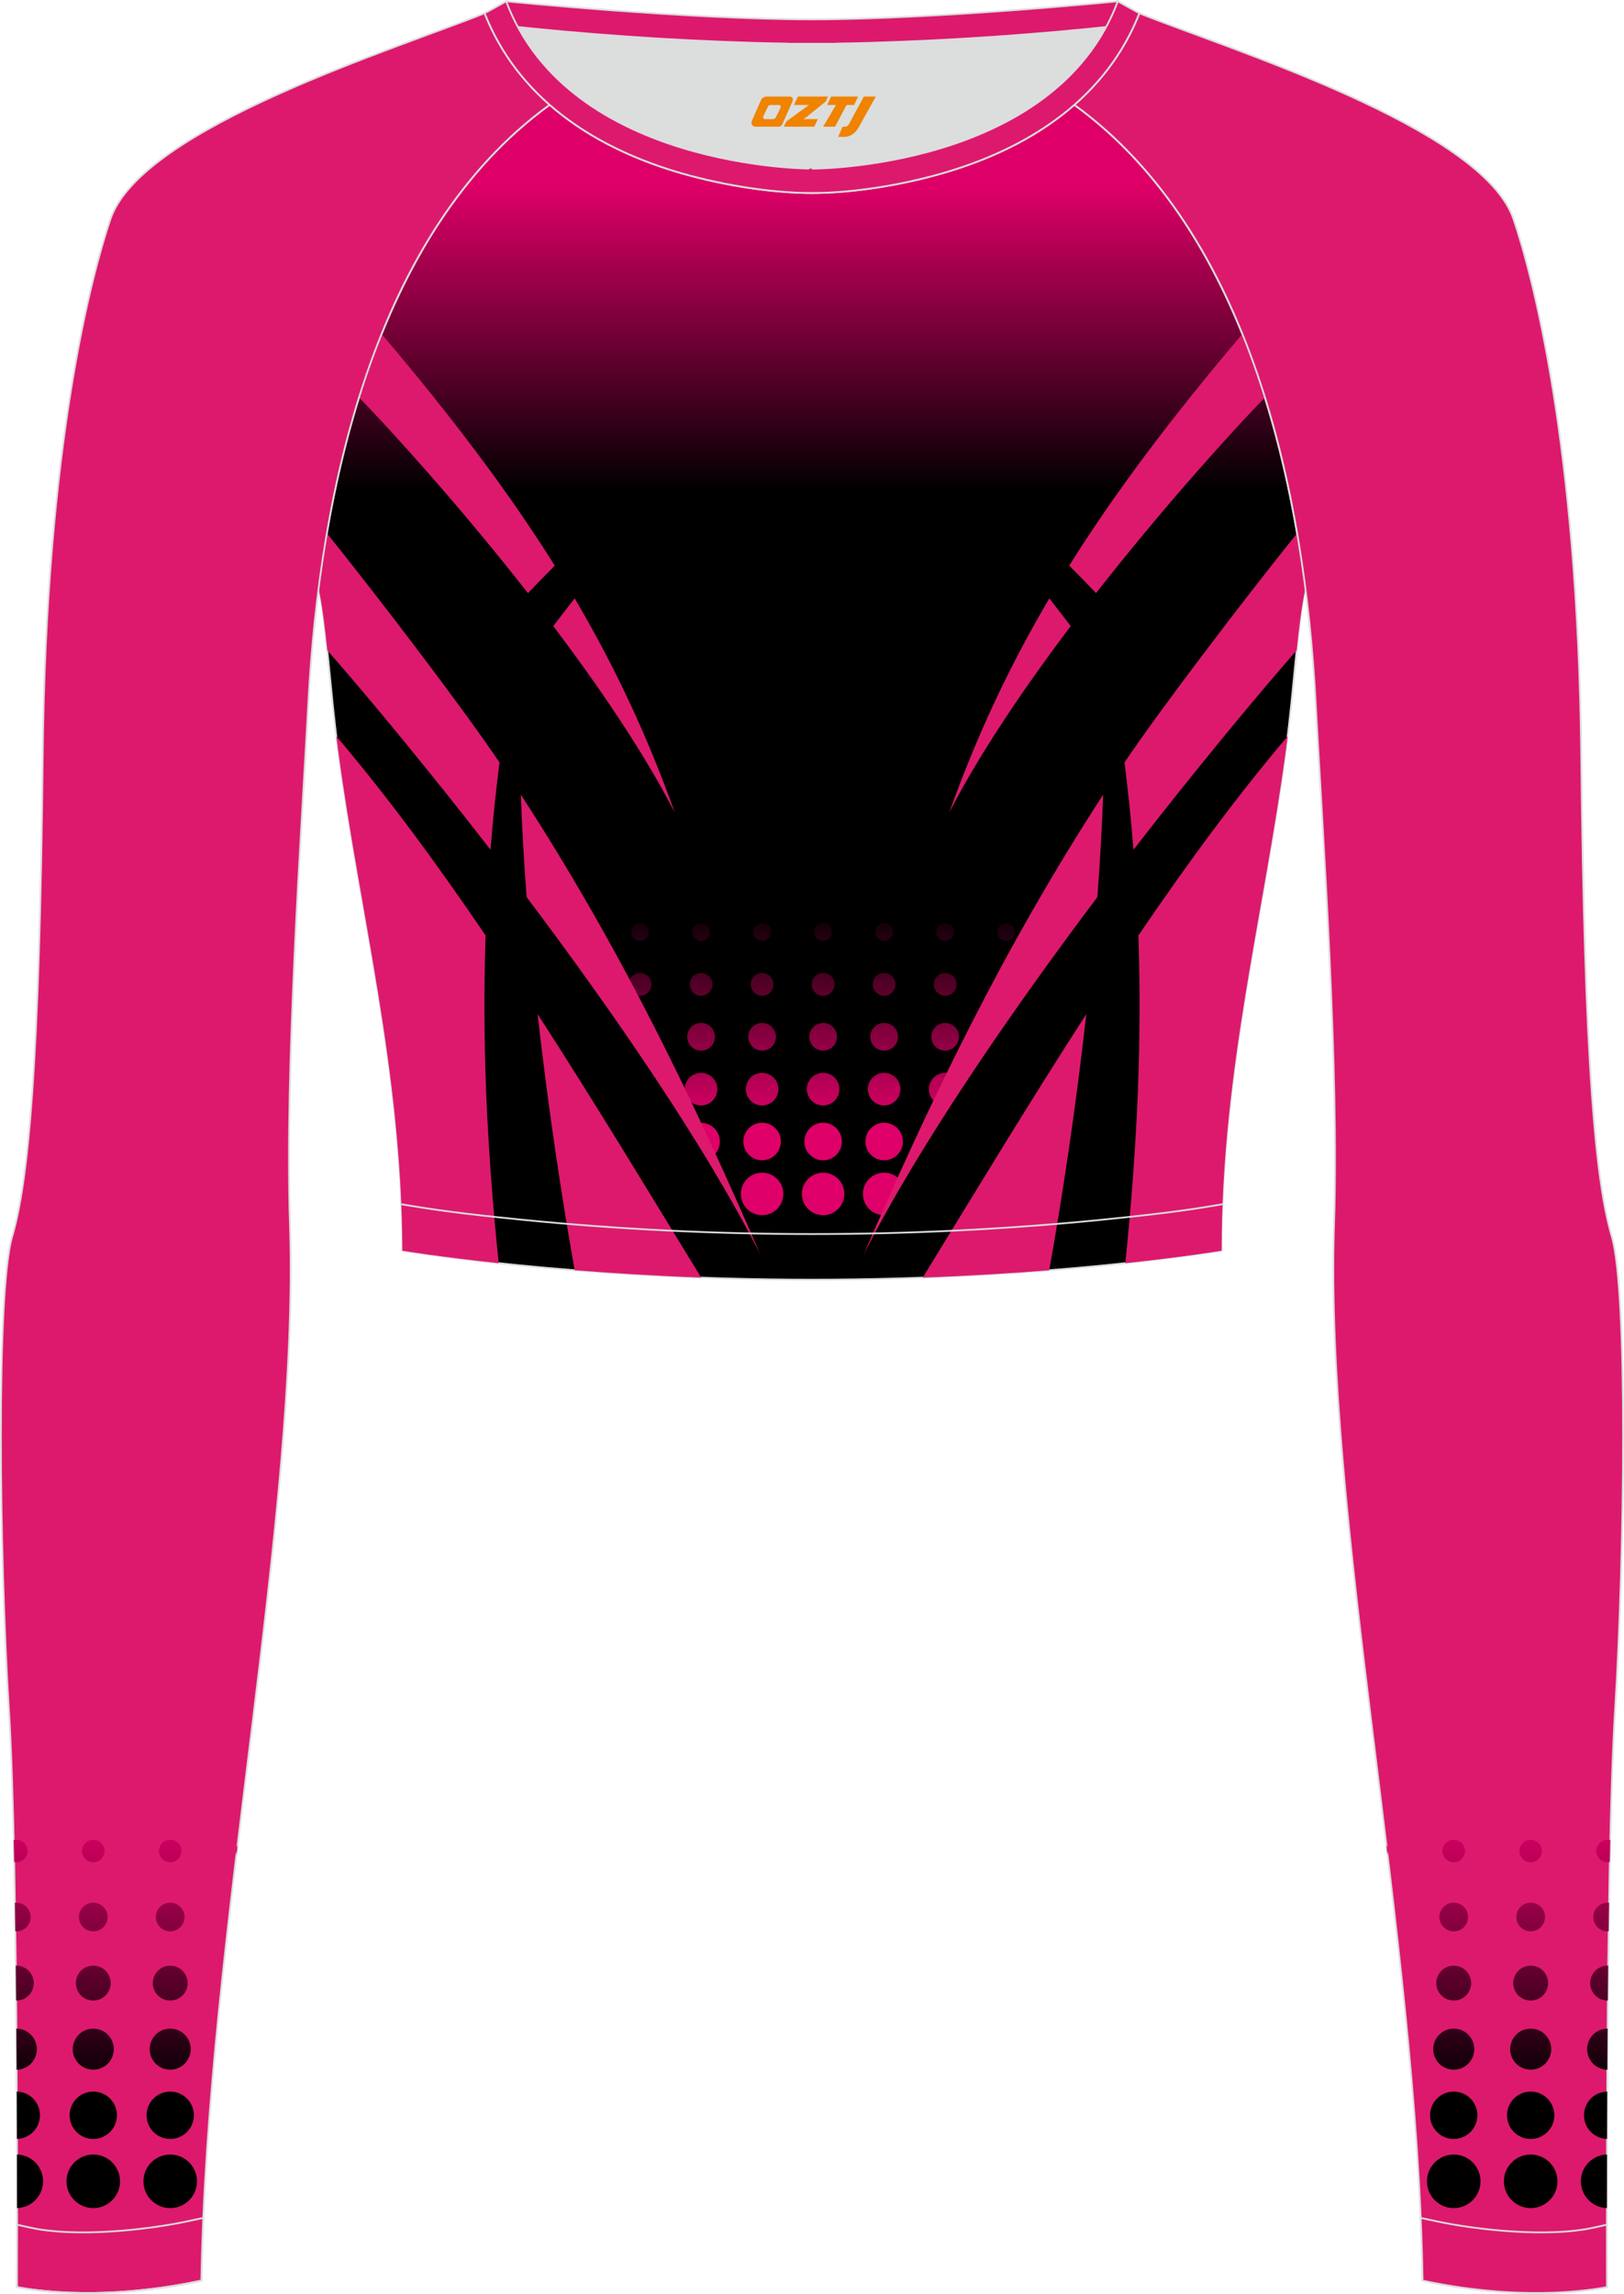 <?xml version="1.0" encoding="utf-8"?>
<!-- Generator: Adobe Illustrator 24.0.1, SVG Export Plug-In . SVG Version: 6.00 Build 0)  -->
<svg xmlns="http://www.w3.org/2000/svg" xmlns:xlink="http://www.w3.org/1999/xlink" version="1.1" id="图层_1" x="0px" y="0px" width="367.03px" height="518.23px" viewBox="0 0 367.03 518.23" enable-background="new 0 0 367.03 518.23" xml:space="preserve">
<g>
	<path fill-rule="evenodd" clip-rule="evenodd" fill="#DCDDDD" d="M113.76,2.85c0,0,45.04,4.28,69.79,4.28s70.34-3.09,70.34-3.09   S241.33,40.8,183.46,40.8C125.59,40.79,113.76,2.85,113.76,2.85z"/>
	
		<path fill-rule="evenodd" clip-rule="evenodd" fill="#DD196D" stroke="#DCDDDD" stroke-width="0.4" stroke-miterlimit="22.926" d="   M258.74,5.16l-5.47,0.6c-18.61,2.04-37.83,3.37-56.53,3.92c-2.57,0.08-5.14,0.13-7.72,0.17v0.04h-11V9.85   c-2.57-0.04-5.14-0.09-7.72-0.17c-18.7-0.55-37.91-1.88-56.53-3.92l-5.47-0.6l6.07-4.87c0,0,40.87,4.09,69.14,4.09   s69.11-4.09,69.11-4.09L258.74,5.16z"/>
	<linearGradient id="SVGID_1_" gradientUnits="userSpaceOnUse" x1="183.507" y1="111.105" x2="183.507" y2="42.136">
		<stop offset="0" style="stop-color:#000000"/>
		<stop offset="1" style="stop-color:#DE0068"/>
	</linearGradient>
	
		<path fill-rule="evenodd" clip-rule="evenodd" fill="url(#SVGID_1_)" stroke="#DCDDDD" stroke-width="0.4" stroke-miterlimit="22.926" d="   M72.01,132.93L72.01,132.93c1.86,8.67,2.5,22.24,4.37,36.34c4.92,36.95,14.4,72.23,14.55,113.28c0,0,38.98,6.55,92.58,6.55   s92.58-6.55,92.58-6.55c0-40.87,9.62-76.33,14.55-113.28c1.88-14.1,2.51-27.66,4.37-36.34c-5.31-41.2-19.32-85.35-52.11-109.17   l-0.1-0.07c-7.94,6.95-17.77,11.81-28.28,15.01c-9.35,2.85-21.14,4.92-31.01,4.91c-9.87,0.01-21.66-2.05-31.01-4.91   c-10.51-3.21-20.34-8.07-28.28-15.01l-0.09,0.07l0,0l-0.02,0.01c-0.57,0.41-1.13,0.83-1.69,1.26l-0.55,0.43   c-0.37,0.29-0.74,0.57-1.1,0.86c-0.22,0.18-0.44,0.36-0.67,0.54c-0.34,0.27-0.67,0.55-1,0.83l-0.63,0.53   c-0.36,0.31-0.71,0.62-1.07,0.93c-0.18,0.15-0.35,0.31-0.53,0.46c-0.52,0.46-1.03,0.93-1.53,1.4l-0.26,0.25   c-0.42,0.4-0.84,0.8-1.26,1.21l-0.53,0.52c-0.33,0.33-0.67,0.66-0.99,1l-0.52,0.53c-0.32,0.33-0.64,0.67-0.96,1.01l-0.54,0.58   c-0.33,0.36-0.66,0.72-0.99,1.09l-0.42,0.47c-0.46,0.51-0.91,1.03-1.35,1.56l-0.37,0.45c-0.34,0.4-0.67,0.8-1,1.21l-0.46,0.57   c-0.29,0.36-0.57,0.71-0.85,1.07l-0.51,0.65c-0.29,0.38-0.58,0.76-0.87,1.15l-0.39,0.51c-0.33,0.45-0.66,0.9-0.99,1.36l-0.3,0.41   c-0.4,0.56-0.8,1.13-1.19,1.69l-0.4,0.6c-0.26,0.38-0.52,0.77-0.78,1.15l-0.49,0.74c-0.24,0.36-0.47,0.73-0.7,1.09l-0.44,0.7   c-0.25,0.4-0.49,0.8-0.74,1.2l-0.4,0.65c-0.3,0.49-0.59,0.98-0.88,1.48l-0.2,0.34l0,0l-0.18,0.32c-0.29,0.51-0.58,1.02-0.87,1.53   l-0.37,0.66c-0.23,0.41-0.46,0.83-0.68,1.25l-0.39,0.73l-0.63,1.21l-0.39,0.75c-0.22,0.44-0.44,0.88-0.66,1.32l-0.31,0.62   c-0.31,0.63-0.61,1.25-0.91,1.89l-0.35,0.74l-0.56,1.2l-0.42,0.92l-0.49,1.09l-0.39,0.88l-0.51,1.19l-0.35,0.83l-0.53,1.28   l-0.31,0.76c-0.26,0.65-0.53,1.31-0.78,1.97l-0.25,0.64l-0.53,1.38l-0.35,0.94l-0.4,1.09l-0.37,1.02l-0.39,1.1l-0.32,0.92   c-0.15,0.44-0.3,0.89-0.45,1.33l-0.41,1.23c-0.16,0.5-0.33,1-0.49,1.51l-0.34,1.09l-0.3,0.98l-0.34,1.11l-0.3,0.99l-0.34,1.16   l-0.28,0.98l-0.31,1.09l-0.32,1.16c-0.17,0.64-0.35,1.28-0.51,1.92l-0.27,1.02l-0.31,1.22l-0.21,0.85l-0.3,1.22l-0.25,1.04   l-0.24,1.02l-0.29,1.27l-0.21,0.92l-0.02,0.08c-0.14,0.65-0.29,1.29-0.43,1.94l-0.21,1.01l-0.23,1.09l-0.24,1.2l-0.19,0.95   l-0.23,1.18l-0.19,0.98l-0.23,1.2l-0.18,1l-0.19,1.08l-0.01,0.04c-0.11,0.65-0.23,1.3-0.34,1.95l-0.22,1.3l-0.14,0.86l-0.18,1.13   l-0.16,1.06l-0.18,1.21l-0.12,0.81l-0.18,1.25l-0.14,1l-0.15,1.1C72.18,131.64,72.09,132.28,72.01,132.93z"/>
	<linearGradient id="SVGID_2_" gradientUnits="userSpaceOnUse" x1="179.817" y1="203.947" x2="179.817" y2="253.67">
		<stop offset="0" style="stop-color:#000000"/>
		<stop offset="1" style="stop-color:#DE0068"/>
	</linearGradient>
	<path fill-rule="evenodd" clip-rule="evenodd" fill="url(#SVGID_2_)" d="M130.23,208.63l1.94,3.45c0.44-0.37,0.71-0.92,0.71-1.54   c0-1.11-0.9-2.01-2.01-2.01C130.64,208.53,130.43,208.56,130.23,208.63L130.23,208.63z M143.08,231.51l3.06,5.45   c0.98-0.53,1.64-1.56,1.64-2.75c0-1.73-1.4-3.13-3.13-3.13C144.08,231.09,143.54,231.24,143.08,231.51L143.08,231.51z    M155.96,254.46l4.13,7.35c1.53-0.64,2.6-2.15,2.6-3.91c0-2.34-1.9-4.24-4.24-4.24C157.52,253.65,156.66,253.95,155.96,254.46   L155.96,254.46z M199.75,274.52l3.92-7.65c-0.87-1.18-2.27-1.94-3.85-1.94c-2.65,0-4.8,2.15-4.8,4.8   C195.02,272.36,197.13,274.49,199.75,274.52L199.75,274.52z M212.97,249.68l3.4-6.06c-0.67-0.76-1.66-1.25-2.76-1.25   c-2.03,0-3.68,1.65-3.68,3.68C209.92,247.87,211.24,249.38,212.97,249.68L212.97,249.68z M226.87,224.89l2.4-4.28   c-0.47-0.5-1.13-0.81-1.87-0.81c-1.42,0-2.57,1.15-2.57,2.57C224.83,223.61,225.71,224.65,226.87,224.89L226.87,224.89z    M227.4,208.53c1.11,0,2.01,0.9,2.01,2.01s-0.9,2.01-2.01,2.01s-2.01-0.9-2.01-2.01S226.29,208.53,227.4,208.53L227.4,208.53z    M213.61,208.53c1.11,0,2.01,0.9,2.01,2.01s-0.9,2.01-2.01,2.01s-2.01-0.9-2.01-2.01S212.5,208.53,213.61,208.53L213.61,208.53z    M199.82,208.53c1.11,0,2.01,0.9,2.01,2.01s-0.9,2.01-2.01,2.01s-2.01-0.9-2.01-2.01C197.81,209.43,198.71,208.53,199.82,208.53   L199.82,208.53z M186.03,208.53c1.11,0,2.01,0.9,2.01,2.01s-0.9,2.01-2.01,2.01s-2.01-0.9-2.01-2.01   C184.01,209.43,184.92,208.53,186.03,208.53L186.03,208.53z M172.24,208.53c1.11,0,2.01,0.9,2.01,2.01s-0.9,2.01-2.01,2.01   s-2.01-0.9-2.01-2.01C170.22,209.43,171.12,208.53,172.24,208.53L172.24,208.53z M158.45,208.53c1.11,0,2.01,0.9,2.01,2.01   s-0.9,2.01-2.01,2.01s-2.01-0.9-2.01-2.01C156.43,209.43,157.33,208.53,158.45,208.53L158.45,208.53z M144.65,208.53   c1.11,0,2.01,0.9,2.01,2.01s-0.9,2.01-2.01,2.01s-2.01-0.9-2.01-2.01S143.54,208.53,144.65,208.53L144.65,208.53z M213.61,219.81   c1.42,0,2.57,1.15,2.57,2.57c0,1.42-1.15,2.57-2.57,2.57c-1.42,0-2.57-1.15-2.57-2.57C211.04,220.96,212.19,219.81,213.61,219.81   L213.61,219.81z M199.82,219.81c1.42,0,2.57,1.15,2.57,2.57c0,1.42-1.15,2.57-2.57,2.57c-1.42,0-2.57-1.15-2.57-2.57   C197.25,220.96,198.4,219.81,199.82,219.81L199.82,219.81z M186.03,219.81c1.42,0,2.57,1.15,2.57,2.57c0,1.42-1.15,2.57-2.57,2.57   c-1.42,0-2.57-1.15-2.57-2.57C183.46,220.96,184.61,219.81,186.03,219.81L186.03,219.81z M172.24,219.81   c1.42,0,2.57,1.15,2.57,2.57c0,1.42-1.15,2.57-2.57,2.57c-1.42,0-2.57-1.15-2.57-2.57C169.67,220.96,170.82,219.81,172.24,219.81   L172.24,219.81z M158.45,219.81c1.42,0,2.57,1.15,2.57,2.57c0,1.42-1.15,2.57-2.57,2.57c-1.42,0-2.57-1.15-2.57-2.57   C155.88,220.96,157.03,219.81,158.45,219.81L158.45,219.81z M144.65,219.81c1.42,0,2.57,1.15,2.57,2.57c0,1.42-1.15,2.57-2.57,2.57   c-1.42,0-2.57-1.15-2.57-2.57C142.09,220.96,143.24,219.81,144.65,219.81L144.65,219.81z M213.61,231.09c1.73,0,3.13,1.4,3.13,3.13   c0,1.73-1.4,3.13-3.13,3.13c-1.73,0-3.13-1.4-3.13-3.13C210.48,232.49,211.88,231.09,213.61,231.09L213.61,231.09z M199.82,231.09   c1.73,0,3.13,1.4,3.13,3.13c0,1.73-1.4,3.13-3.13,3.13c-1.73,0-3.13-1.4-3.13-3.13C196.69,232.49,198.09,231.09,199.82,231.09   L199.82,231.09z M186.03,231.09c1.73,0,3.13,1.4,3.13,3.13c0,1.73-1.4,3.13-3.13,3.13c-1.73,0-3.13-1.4-3.13-3.13   C182.9,232.49,184.3,231.09,186.03,231.09L186.03,231.09z M172.24,231.09c1.73,0,3.13,1.4,3.13,3.13c0,1.73-1.4,3.13-3.13,3.13   c-1.73,0-3.13-1.4-3.13-3.13C169.11,232.49,170.51,231.09,172.24,231.09L172.24,231.09z M158.45,231.09c1.73,0,3.13,1.4,3.13,3.13   c0,1.73-1.4,3.13-3.13,3.13c-1.73,0-3.13-1.4-3.13-3.13C155.32,232.49,156.72,231.09,158.45,231.09L158.45,231.09z M199.82,242.37   c2.03,0,3.68,1.65,3.68,3.68s-1.65,3.68-3.68,3.68s-3.68-1.65-3.68-3.68S197.78,242.37,199.82,242.37L199.82,242.37z    M186.03,242.37c2.03,0,3.68,1.65,3.68,3.68s-1.65,3.68-3.68,3.68s-3.68-1.65-3.68-3.68S183.99,242.37,186.03,242.37L186.03,242.37   z M172.24,242.37c2.03,0,3.68,1.65,3.68,3.68s-1.65,3.68-3.68,3.68s-3.68-1.65-3.68-3.68S170.2,242.37,172.24,242.37L172.24,242.37   z M158.45,242.37c2.03,0,3.68,1.65,3.68,3.68s-1.65,3.68-3.68,3.68s-3.68-1.65-3.68-3.68S156.41,242.37,158.45,242.37   L158.45,242.37z M199.82,253.65c2.34,0,4.24,1.9,4.24,4.24s-1.9,4.24-4.24,4.24c-2.34,0-4.24-1.9-4.24-4.24   C195.58,255.55,197.48,253.65,199.82,253.65L199.82,253.65z M186.03,253.65c2.34,0,4.24,1.9,4.24,4.24s-1.9,4.24-4.24,4.24   c-2.34,0-4.24-1.9-4.24-4.24C181.79,255.55,183.68,253.65,186.03,253.65L186.03,253.65z M172.24,253.65c2.34,0,4.24,1.9,4.24,4.24   s-1.9,4.24-4.24,4.24c-2.34,0-4.24-1.9-4.24-4.24C168,255.55,169.89,253.65,172.24,253.65L172.24,253.65z M186.03,264.93   c2.65,0,4.8,2.15,4.8,4.8s-2.15,4.8-4.8,4.8c-2.65,0-4.8-2.15-4.8-4.8S183.38,264.93,186.03,264.93L186.03,264.93z M172.24,264.93   c2.65,0,4.8,2.15,4.8,4.8s-2.15,4.8-4.8,4.8c-2.65,0-4.8-2.15-4.8-4.8S169.59,264.93,172.24,264.93z"/>
	<path fill-rule="evenodd" clip-rule="evenodd" fill="#DD196D" d="M86.25,75.46c15.88,18.7,28.65,35.62,39.13,52.32   c-2.03,2.05-4.05,4.12-6.06,6.22c-15-19.15-30.14-35.92-38.16-44.21l0.05-0.16l0.34-1.09c0.16-0.5,0.32-1.01,0.49-1.51l0.41-1.23   c0.15-0.44,0.3-0.89,0.45-1.33l0.32-0.92l0.39-1.1l0.37-1.02l0.4-1.09l0.35-0.94l0.53-1.38l0.25-0.64   C85.74,76.73,85.99,76.09,86.25,75.46L86.25,75.46z M129.88,135.18c9.24,15.69,16.55,31.39,22.62,48.39   c-6.88-13.38-16.9-28.16-27.46-42.13C126.63,139.35,128.25,137.27,129.88,135.18z"/>
	<path fill-rule="evenodd" clip-rule="evenodd" fill="#DD196D" d="M73.88,120.48c12.05,14.98,30.78,39.55,39.01,51.77   c-0.83,6.56-1.51,13.13-2.04,19.72c-13.55-17.53-28.53-35.58-36.88-45.05c-0.56-5.37-1.14-10.16-1.96-13.99l0,0   c0.08-0.64,0.17-1.29,0.26-1.93l0.15-1.1l0.14-1l0.18-1.25l0.12-0.81l0.18-1.21l0.16-1.06l0.18-1.13l0.14-0.86l0.22-1.3   L73.88,120.48L73.88,120.48z M76.01,166.32c0.12,0.98,0.24,1.96,0.38,2.95c4.92,36.95,14.4,72.23,14.55,113.28   c0,0,8.01,1.35,21.77,2.82c-2.75-26.52-3.77-50.69-2.96-74.03C98.9,195.36,87.63,180,76.01,166.32L76.01,166.32z M129.88,286.96   c8.48,0.67,18.09,1.27,28.59,1.66c-11.54-18.82-23.91-39.34-36.97-59.53C123.96,251.06,127.12,271.49,129.88,286.96L129.88,286.96z    M117.71,179.52c22.74,34.98,39.1,69.19,54.12,103.88c-12.46-24.62-33.32-54.86-52.81-80.74   C118.43,194.93,117.98,187.17,117.71,179.52z"/>
	<path fill-rule="evenodd" clip-rule="evenodd" fill="#DD196D" d="M280.78,75.45c-15.88,18.7-28.65,35.62-39.13,52.32   c2.03,2.05,4.05,4.12,6.06,6.22c15-19.15,30.14-35.92,38.16-44.21C284.35,84.92,282.66,80.13,280.78,75.45L280.78,75.45z    M237.15,135.18c-9.24,15.69-16.55,31.39-22.62,48.39c6.88-13.38,16.91-28.16,27.46-42.13   C240.39,139.35,238.78,137.27,237.15,135.18z"/>
	<path fill-rule="evenodd" clip-rule="evenodd" fill="#DD196D" d="M293.15,120.48c-12.05,14.98-30.78,39.55-39.01,51.77   c0.83,6.56,1.51,13.13,2.04,19.72c13.55-17.53,28.53-35.59,36.88-45.05c0.56-5.37,1.14-10.16,1.96-13.99   C294.48,128.8,293.86,124.64,293.15,120.48L293.15,120.48z M208.54,288.63c10.5-0.39,20.11-0.99,28.59-1.66   c2.77-15.48,5.93-35.9,8.38-57.86C232.46,249.29,220.09,269.81,208.54,288.63L208.54,288.63z M254.32,285.37   c2.75-26.52,3.77-50.69,2.96-74.03c10.85-15.97,22.12-31.33,33.74-45.02c-0.12,0.98-0.24,1.96-0.38,2.95   c-4.92,36.95-14.55,72.41-14.55,113.28C276.09,282.55,268.08,283.9,254.32,285.37L254.32,285.37z M249.32,179.52   c-0.27,7.64-0.73,15.4-1.31,23.14c-19.48,25.88-40.35,56.12-52.81,80.74C210.22,248.71,226.58,214.51,249.32,179.52z"/>
	
		<path fill-rule="evenodd" clip-rule="evenodd" fill="#DD196D" stroke="#DCDDDD" stroke-width="0.4" stroke-miterlimit="22.926" d="   M342.07,49.53c4.19,12.38,14.56,50.77,15.29,121.02s3.28,96.45,6.92,108.83s2.91,71.7,0.73,107.01   c-2.18,35.3-1.82,130.3-1.82,130.3s-17.11,3.82-41.67-1.46c-1.26-78.2-22.24-172.66-20.02-238.76c1.17-34.86-2.6-88.69-4.18-118.11   c-2.53-47.15-14.73-105.86-54.5-134.67v-0.01c6.29-5.51,11.39-12.33,14.69-20.69C276.77,10.8,335.02,28.67,342.07,49.53z"/>
	
		<path fill-rule="evenodd" clip-rule="evenodd" fill="#DD196D" stroke="#DCDDDD" stroke-width="0.4" stroke-miterlimit="22.926" d="   M24.95,49.53C20.77,61.9,10.39,100.3,9.66,170.55C8.94,240.79,6.39,267,2.75,279.37c-3.64,12.38-2.91,71.7-0.73,107.01   c2.18,35.3,1.82,130.3,1.82,130.3s17.11,3.82,41.67-1.46c1.26-78.2,22.24-172.66,20.02-238.76c-1.17-34.86,2.6-88.69,4.18-118.11   c2.53-47.15,14.73-105.86,54.5-134.67v-0.01c-6.29-5.51-11.39-12.33-14.69-20.69C90.26,10.8,32.01,28.67,24.95,49.53z"/>
	<linearGradient id="SVGID_3_" gradientUnits="userSpaceOnUse" x1="28.392" y1="472.62" x2="28.392" y2="410.399">
		<stop offset="0" style="stop-color:#000000"/>
		<stop offset="1" style="stop-color:#DE0068"/>
	</linearGradient>
	<path fill-rule="evenodd" clip-rule="evenodd" fill="url(#SVGID_3_)" d="M3.1,415.69c0.04,1.63,0.07,3.28,0.11,4.96   c0.16,0.03,0.32,0.05,0.49,0.05c1.4,0,2.54-1.14,2.54-2.54s-1.14-2.54-2.54-2.54C3.49,415.62,3.29,415.64,3.1,415.69L3.1,415.69z    M3.37,429.86c0.03,2.13,0.07,4.29,0.1,6.45c0.07,0,0.15,0.01,0.22,0.01c1.79,0,3.24-1.45,3.24-3.24c0-1.79-1.45-3.24-3.24-3.24   C3.58,429.84,3.48,429.85,3.37,429.86L3.37,429.86z M3.57,444.07c0.03,2.63,0.06,5.26,0.08,7.88H3.7c2.18,0,3.94-1.76,3.94-3.94   s-1.76-3.94-3.94-3.94H3.57L3.57,444.07z M3.7,458.29c0.02,3.14,0.05,6.24,0.06,9.29c2.53-0.04,4.57-2.1,4.57-4.64   C8.34,460.37,6.26,458.3,3.7,458.29L3.7,458.29z M3.79,472.52c0.02,3.7,0.03,7.27,0.04,10.69c2.89-0.07,5.2-2.44,5.2-5.34   C9.04,474.94,6.7,472.57,3.79,472.52L3.79,472.52z M3.84,486.74c0.01,4.39,0.02,8.46,0.02,12.09c3.26-0.09,5.88-2.76,5.88-6.05   C9.74,489.5,7.11,486.82,3.84,486.74L3.84,486.74z M53.44,418.93l0.25-2.1c-0.24,0.39-0.38,0.84-0.38,1.33   C53.32,418.43,53.36,418.69,53.44,418.93L53.44,418.93z M38.47,415.62c1.4,0,2.54,1.14,2.54,2.54s-1.14,2.54-2.54,2.54   s-2.54-1.14-2.54-2.54C35.93,416.75,37.07,415.62,38.47,415.62L38.47,415.62z M21.08,415.62c1.4,0,2.54,1.14,2.54,2.54   s-1.14,2.54-2.54,2.54c-1.4,0-2.54-1.14-2.54-2.54C18.54,416.75,19.68,415.62,21.08,415.62L21.08,415.62z M38.47,429.84   c1.79,0,3.24,1.45,3.24,3.24c0,1.79-1.45,3.24-3.24,3.24s-3.24-1.45-3.24-3.24S36.68,429.84,38.47,429.84L38.47,429.84z    M21.08,429.84c1.79,0,3.24,1.45,3.24,3.24c0,1.79-1.45,3.24-3.24,3.24s-3.24-1.45-3.24-3.24S19.29,429.84,21.08,429.84   L21.08,429.84z M38.47,444.07c2.18,0,3.94,1.76,3.94,3.94s-1.76,3.94-3.94,3.94s-3.94-1.76-3.94-3.94   C34.53,445.83,36.29,444.07,38.47,444.07L38.47,444.07z M21.08,444.07c2.18,0,3.94,1.76,3.94,3.94s-1.76,3.94-3.94,3.94   s-3.94-1.76-3.94-3.94C17.14,445.83,18.9,444.07,21.08,444.07L21.08,444.07z M38.47,458.29c2.56,0,4.64,2.08,4.64,4.64   c0,2.56-2.08,4.64-4.64,4.64c-2.56,0-4.64-2.08-4.64-4.64S35.91,458.29,38.47,458.29L38.47,458.29z M21.08,458.29   c2.56,0,4.64,2.08,4.64,4.64c0,2.56-2.08,4.64-4.64,4.64c-2.57,0-4.64-2.08-4.64-4.64S18.52,458.29,21.08,458.29L21.08,458.29z    M38.47,472.52c2.95,0,5.35,2.39,5.35,5.35c0,2.95-2.39,5.35-5.35,5.35c-2.95,0-5.35-2.39-5.35-5.35   C33.12,474.91,35.52,472.52,38.47,472.52L38.47,472.52z M21.08,472.52c2.95,0,5.35,2.39,5.35,5.35c0,2.95-2.39,5.35-5.35,5.35   c-2.95,0-5.35-2.39-5.35-5.35C15.74,474.91,18.13,472.52,21.08,472.52L21.08,472.52z M38.47,486.74c3.34,0,6.05,2.71,6.05,6.05   s-2.71,6.05-6.05,6.05s-6.05-2.71-6.05-6.05C32.42,489.45,35.13,486.74,38.47,486.74L38.47,486.74z M21.08,486.74   c3.34,0,6.05,2.71,6.05,6.05s-2.71,6.05-6.05,6.05s-6.05-2.71-6.05-6.05C15.03,489.45,17.74,486.74,21.08,486.74z"/>
	
		<path fill-rule="evenodd" clip-rule="evenodd" fill="#DD196D" stroke="#DCDDDD" stroke-width="0.4" stroke-miterlimit="22.926" d="   M3.86,502.59c0,8.69-0.02,14.09-0.02,14.09s17.11,3.82,41.67-1.46c0.08-4.67,0.22-9.39,0.43-14.16l-3.32,0.71   c-9.81,2.11-25.74,3.72-35.8,1.48L3.86,502.59z"/>
	<path fill="none" stroke="#DCDDDD" stroke-width="0.4" stroke-miterlimit="22.926" d="M3.84,516.68c0,0,17.11,3.82,41.67-1.46"/>
	
		<path fill-rule="evenodd" clip-rule="evenodd" fill="#DD196D" stroke="#DCDDDD" stroke-width="0.4" stroke-miterlimit="22.926" d="   M363.16,502.59c0,8.69,0.02,14.09,0.02,14.09s-17.11,3.82-41.67-1.46c-0.08-4.67-0.22-9.39-0.43-14.16l3.32,0.71   c9.81,2.11,25.74,3.72,35.8,1.48L363.16,502.59z"/>
	
		<path fill-rule="evenodd" clip-rule="evenodd" fill="#DD196D" stroke="#DCDDDD" stroke-width="0.4" stroke-miterlimit="22.926" d="   M114.39,0.29c0,0-1.72,1.01-4.86,2.69c7.44,18.9,24.13,29.96,42.97,35.71c9.36,2.85,21.14,4.92,31.02,4.91   c9.87,0.01,21.66-2.05,31.01-4.91c18.84-5.75,35.53-16.81,42.97-35.71c-3.14-1.68-4.86-2.69-4.86-2.69   c-14.32,38.03-69.13,37.81-69.13,37.81S128.71,38.33,114.39,0.29z"/>
	
	<path fill="none" stroke="#DCDDDD" stroke-width="0.4" stroke-miterlimit="22.926" d="M276.3,272.05l-1.93,0.33   c-8.4,1.42-17.16,2.36-25.63,3.21c-21.64,2.15-43.49,3.2-65.23,3.2c-21.73,0-43.55-1.05-65.17-3.2   c-8.49-0.84-17.27-1.79-25.69-3.21l-1.96-0.33"/>
	
		<linearGradient id="SVGID_4_" gradientUnits="userSpaceOnUse" x1="65.032" y1="472.62" x2="65.032" y2="410.399" gradientTransform="matrix(-1 0 0 1 403.655 0)">
		<stop offset="0" style="stop-color:#000000"/>
		<stop offset="1" style="stop-color:#DE0068"/>
	</linearGradient>
	<path fill-rule="evenodd" clip-rule="evenodd" fill="url(#SVGID_4_)" d="M363.92,415.69c-0.19-0.05-0.39-0.07-0.6-0.07   c-1.4,0-2.54,1.14-2.54,2.54s1.14,2.54,2.54,2.54c0.17,0,0.33-0.02,0.49-0.05C363.85,418.97,363.88,417.32,363.92,415.69   L363.92,415.69z M363.65,429.86c-0.11-0.01-0.21-0.02-0.32-0.02c-1.79,0-3.24,1.45-3.24,3.24c0,1.79,1.45,3.24,3.24,3.24   c0.07,0,0.15-0.01,0.22-0.01C363.58,434.15,363.62,431.99,363.65,429.86L363.65,429.86z M363.45,444.07h-0.13   c-2.18,0-3.94,1.76-3.94,3.94s1.76,3.94,3.94,3.94h0.05C363.39,449.33,363.42,446.7,363.45,444.07L363.45,444.07z M363.32,458.29   c-2.56,0.01-4.64,2.08-4.63,4.65c0,2.54,2.04,4.6,4.57,4.64C363.27,464.53,363.3,461.43,363.32,458.29L363.32,458.29z    M363.23,472.52c-2.91,0.05-5.25,2.42-5.24,5.35c0,2.9,2.31,5.27,5.2,5.34C363.2,479.79,363.21,476.22,363.23,472.52L363.23,472.52   z M363.18,486.74c-3.27,0.08-5.9,2.76-5.9,6.04c0,3.29,2.62,5.96,5.88,6.05C363.16,495.2,363.17,491.13,363.18,486.74   L363.18,486.74z M313.58,418.93c0.08-0.24,0.12-0.5,0.13-0.77c0-0.49-0.14-0.94-0.38-1.33L313.58,418.93L313.58,418.93z    M328.55,415.62c1.4,0,2.54,1.13,2.54,2.54c0,1.4-1.14,2.54-2.54,2.54c-1.4,0-2.54-1.14-2.54-2.54S327.15,415.62,328.55,415.62   L328.55,415.62z M345.94,415.62c1.4,0,2.54,1.13,2.54,2.54c0,1.4-1.14,2.54-2.54,2.54s-2.54-1.14-2.54-2.54   S344.54,415.62,345.94,415.62L345.94,415.62z M328.55,429.84c1.79,0,3.24,1.45,3.24,3.24s-1.45,3.24-3.24,3.24   c-1.79,0-3.24-1.45-3.24-3.24C325.31,431.29,326.76,429.84,328.55,429.84L328.55,429.84z M345.94,429.84   c1.79,0,3.24,1.45,3.24,3.24s-1.45,3.24-3.24,3.24s-3.24-1.45-3.24-3.24C342.7,431.29,344.15,429.84,345.94,429.84L345.94,429.84z    M328.55,444.07c2.18,0,3.94,1.76,3.94,3.94c0,2.18-1.76,3.94-3.94,3.94c-2.18,0-3.94-1.76-3.94-3.94S326.37,444.07,328.55,444.07   L328.55,444.07z M345.94,444.07c2.18,0,3.94,1.76,3.94,3.94c0,2.18-1.76,3.94-3.94,3.94s-3.94-1.76-3.94-3.94   S343.76,444.07,345.94,444.07L345.94,444.07z M328.55,458.29c2.56,0,4.64,2.08,4.64,4.64s-2.08,4.64-4.64,4.64   c-2.56,0-4.64-2.08-4.64-4.64C323.91,460.37,325.99,458.29,328.55,458.29L328.55,458.29z M345.94,458.29   c2.56,0,4.64,2.08,4.64,4.64s-2.07,4.64-4.64,4.64c-2.56,0-4.64-2.08-4.64-4.64C341.3,460.37,343.38,458.29,345.94,458.29   L345.94,458.29z M328.55,472.52c2.95,0,5.35,2.39,5.35,5.35s-2.4,5.35-5.35,5.35c-2.96,0-5.35-2.4-5.35-5.35   C323.2,474.91,325.6,472.52,328.55,472.52L328.55,472.52z M345.94,472.52c2.95,0,5.34,2.39,5.35,5.35c0,2.96-2.4,5.35-5.35,5.35   c-2.96,0-5.35-2.4-5.35-5.35C340.59,474.91,342.99,472.52,345.94,472.52L345.94,472.52z M328.55,486.74c3.34,0,6.05,2.71,6.05,6.05   c0,3.34-2.71,6.05-6.05,6.05c-3.34,0-6.05-2.71-6.05-6.05S325.21,486.74,328.55,486.74L328.55,486.74z M351.99,492.79   c0,3.34-2.71,6.05-6.05,6.05s-6.05-2.71-6.05-6.05s2.71-6.05,6.05-6.05S351.99,489.45,351.99,492.79z"/>
</g>
<g>
	<path fill="#F08300" d="M195.23,21.82l-3.4,6.3c-0.2,0.3-0.5,0.5-0.8,0.5h-0.6l-1,2.3h1.2c2,0.1,3.2-1.5,3.9-3L197.93,21.82h-2.5L195.23,21.82z"/>
	<polygon fill="#F08300" points="188.03,21.82 ,193.93,21.82 ,193.03,23.72 ,191.33,23.72 ,188.73,28.62 ,186.03,28.62 ,188.93,23.72 ,186.93,23.72 ,187.83,21.82"/>
	<polygon fill="#F08300" points="182.03,26.92 ,181.53,26.92 ,182.03,26.62 ,186.63,22.92 ,187.13,21.82 ,180.33,21.82 ,180.03,22.42 ,179.43,23.72 ,182.23,23.72 ,182.83,23.72 ,177.73,27.42    ,177.13,28.62 ,183.73,28.62 ,184.03,28.62 ,184.83,26.92"/>
	<path fill="#F08300" d="M178.53,21.82H173.23C172.73,21.82,172.23,22.12,172.03,22.52L169.93,27.32C169.63,27.92,170.03,28.62,170.73,28.62h5.2c0.4,0,0.7-0.2,0.9-0.6L179.13,22.82C179.33,22.32,179.03,21.82,178.53,21.82z M176.43,24.32L175.33,26.52C175.13,26.82,174.83,26.92,174.73,26.92l-1.8,0C172.73,26.92,172.33,26.82,172.53,26.22l1-2.1c0.1-0.3,0.4-0.4,0.7-0.4h1.9   C176.33,23.72,176.53,24.02,176.43,24.32z"/>
</g>
</svg>